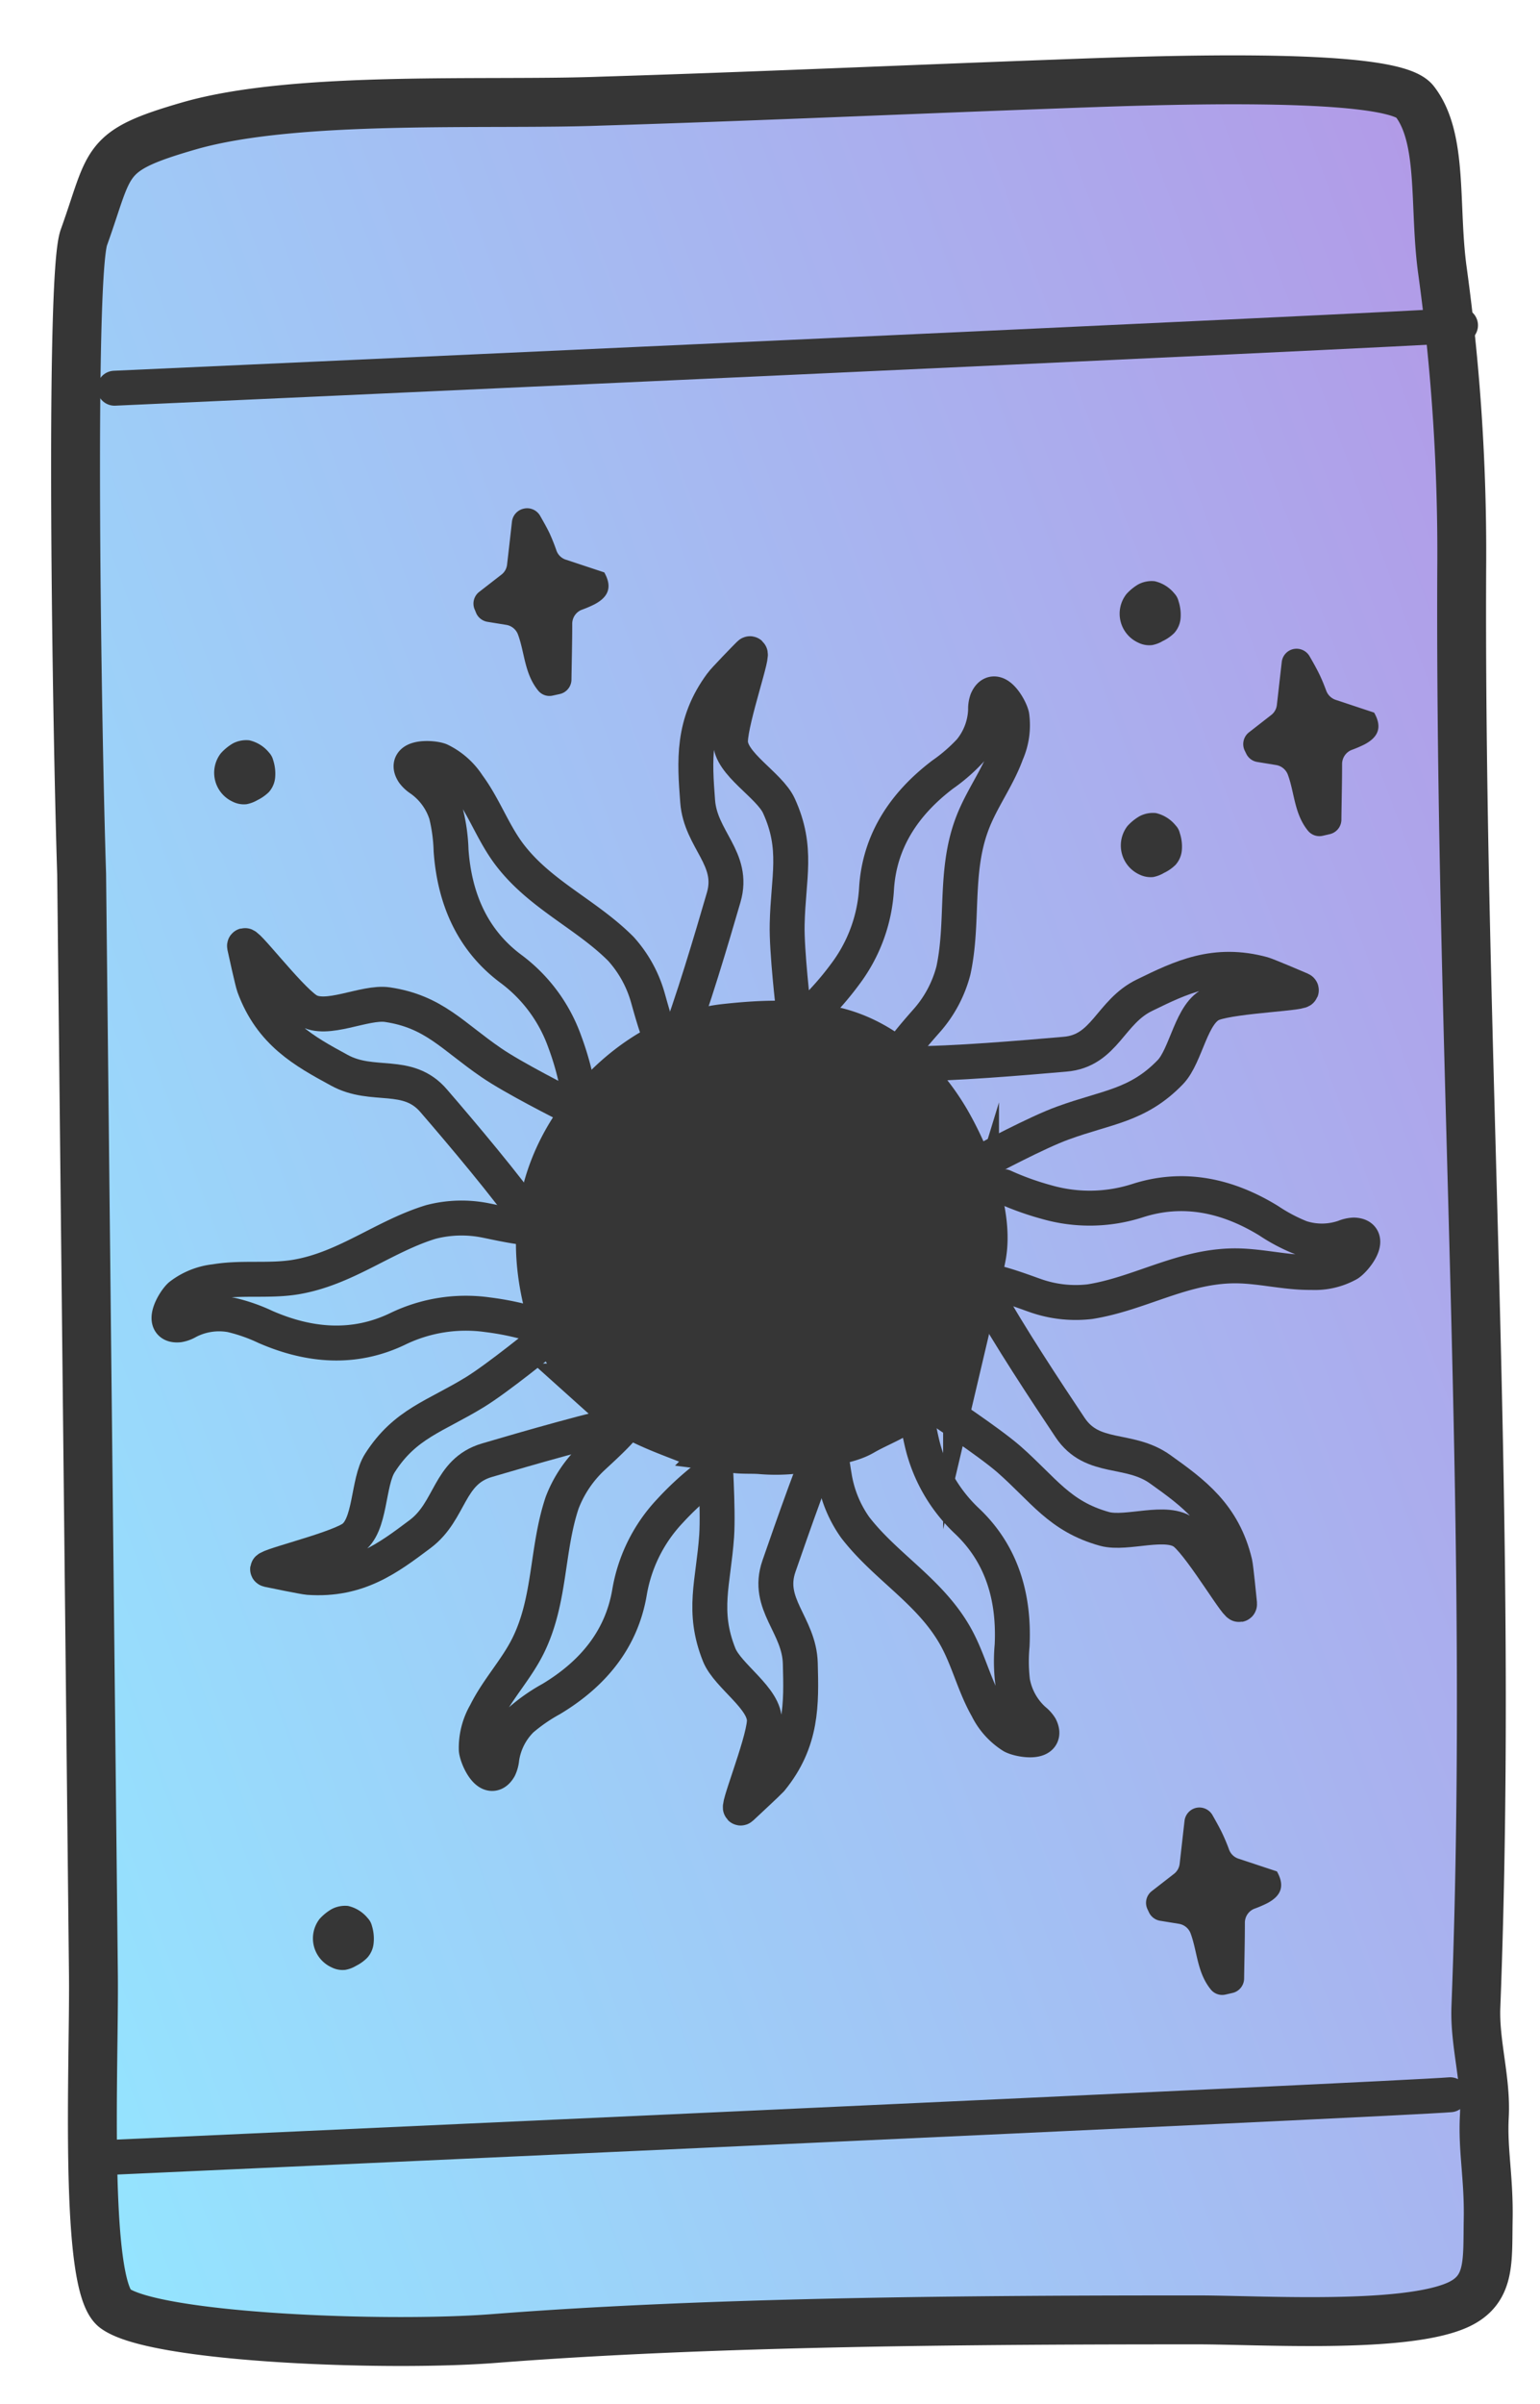 <?xml version="1.0"?>
<svg xmlns="http://www.w3.org/2000/svg" xmlns:xlink="http://www.w3.org/1999/xlink" viewBox="0 0 220.52 343.91" width="220.52" height="343.91"> <defs> <linearGradient id="linear-gradient" x1="-27.63" y1="-96.56" x2="256.9" y2="-96.56" gradientTransform="translate(36.67 306.49) rotate(-20.16)" gradientUnits="userSpaceOnUse"> <stop offset="0" stop-color="#94e5ff"></stop> <stop offset="0.77" stop-color="#abaced"></stop> <stop offset="1" stop-color="#b29ae7"></stop> </linearGradient> </defs> <g id="Layer_3" data-name="Layer 3"> <g> <path d="M208.82,329.71c-7.63,3.52-28.65,2.17-37.43,2.18-31.49,0-69.21.21-100.6,2.66-15.53,1.21-48.46-.08-54.3-4.28-4.49-3.24-3-34.47-3.11-47.46l-.56-52.58L11.69,125.07C11,103.54,10,39.83,12,34c4-11.12,2.54-12.37,15.11-16,15.39-4.42,42.94-2.92,58.9-3.53,21.5-.66,43-1.63,64.48-2.42,13.42-.5,48.67-1.94,52.08,2.45,4.16,5.35,2.7,15.15,4,24.35a295,295,0,0,1,2.74,42.52C209,150,214,218.5,211.34,287.11c-.2,5.23,1.49,10.43,1.21,15.66-.26,4.84.66,8.77.55,14.75S213.48,327.55,208.82,329.71Z" stroke="#363636" stroke-miterlimit="10" stroke-width="7" fill="url(#linear-gradient)"></path> <path d="M79.74,188.79c-.29-.78-.53-1.57-.74-2.37-2.24-8.86-1.2-17.2,3.81-24.81s12.91-13.12,21.19-14c5.2-.57,10.53-.78,15.64.51,6.6,1.67,11.9,6.68,15.35,12.53,2.91,5,6.2,13.14,5.06,19-.31,1.58-.63,3.15-1,4.72a7.37,7.37,0,0,0-.2.81c-.12,1.84-1,3.39-1.66,5.05a33.2,33.2,0,0,1-2.38,4.31,13.5,13.5,0,0,1-3.64,4.21,24.43,24.43,0,0,0-2,2,7.64,7.64,0,0,1-1.43,1.25c-1.51.83-3.11,1.49-4.61,2.36s-3.43,1.12-5.16,1.63a24.32,24.32,0,0,1-8.9.91c-1.26-.11-2.55,0-3.81-.16a23.65,23.65,0,0,1-5.64-1c-4.62-1.84-9.07-3.25-12.88-6.67A25.73,25.73,0,0,1,79.74,188.79Z" fill="#363636" stroke="#363636" stroke-miterlimit="10" stroke-width="8"></path> <path d="M209.14,46.54c-6.17.57-192.74,9-192.74,9" fill="none" stroke="#363636" stroke-linecap="round" stroke-linejoin="round" stroke-width="5"></path> <path d="M117.94,204.64c.58-.11,1.43,6.07,1.52,6.49a17.34,17.34,0,0,0,3,7.39c4.32,5.6,10.6,9.06,14.24,15.37,1.92,3.31,2.76,7.15,4.67,10.48a9.86,9.86,0,0,0,3.6,4c1.12.6,5.22,1.23,4-1.28a3.92,3.92,0,0,0-.91-1A9.7,9.7,0,0,1,145,240.6a24.23,24.23,0,0,1-.07-5.18c.33-6.84-1.42-13.06-6.48-17.83A22.35,22.35,0,0,1,132,206.33a42.13,42.13,0,0,1-1-6.51" fill="none" stroke="#363636" stroke-linecap="round" stroke-linejoin="round" stroke-width="5"></path> <path d="M134.43,201.54s7.07,4.66,10,7.19c5,4.38,7.26,8.2,13.73,10,3.21.88,9-1.5,11.55.65s7.9,11.37,7.79,10.05c-.06-.62-.52-5.23-.66-5.81-1.65-6.93-6-10.06-10.69-13.41-4.49-3.22-9.72-1.17-12.93-6-3.39-5.07-8.94-13.46-11.88-18.87" fill="none" stroke="#363636" stroke-linecap="round" stroke-linejoin="round" stroke-width="5"></path> <path d="M141.72,183.53c.18-.56,6,1.65,6.42,1.78a17.4,17.4,0,0,0,7.93.91c7-1.11,13-4.95,20.32-5.12,3.82-.09,7.59,1,11.43.94a9.81,9.81,0,0,0,5.26-1.23c1.06-.7,3.59-4,.79-4.12a4,4,0,0,0-1.34.3,9.72,9.72,0,0,1-6.28.07,24.79,24.79,0,0,1-4.58-2.42c-5.84-3.58-12.14-5-18.75-2.88a22.4,22.4,0,0,1-13,.23,41,41,0,0,1-6.21-2.23" fill="none" stroke="#363636" stroke-linecap="round" stroke-linejoin="round" stroke-width="5"></path> <path d="M141.15,165.93s7.48-4,11.09-5.28c6.25-2.29,10.67-2.43,15.34-7.26,2.31-2.39,3-8.65,6.12-9.82s13.76-1.47,12.55-2c-.57-.25-4.84-2.06-5.42-2.22-6.87-1.87-11.71.47-16.89,3-5,2.38-5.69,8-11.45,8.47-6.08.53-16.1,1.38-22.27,1.36" fill="none" stroke="#363636" stroke-linecap="round" stroke-linejoin="round" stroke-width="5"></path> <path d="M128.79,151.25c-.46-.37,3.72-5,4-5.33a17.45,17.45,0,0,0,3.73-7.06c1.5-6.92.12-14,2.61-20.79,1.3-3.6,3.7-6.71,5-10.31a9.87,9.87,0,0,0,.76-5.35c-.27-1.24-2.41-4.79-3.55-2.24a3.71,3.71,0,0,0-.21,1.37,9.69,9.69,0,0,1-2.22,5.87A24.41,24.41,0,0,1,135,110.8c-5.46,4.14-9.09,9.48-9.49,16.42a22.42,22.42,0,0,1-4.5,12.16,42.39,42.39,0,0,1-4.33,5" fill="none" stroke="#363636" stroke-linecap="round" stroke-linejoin="round" stroke-width="5"></path> <path d="M113.62,144.45s-1-8.41-.9-12.25c.14-6.66,1.61-10.83-1.19-16.93-1.39-3-7-6-6.93-9.26s3.63-13.37,2.7-12.43c-.45.44-3.68,3.76-4,4.24-4.25,5.72-3.83,11.09-3.4,16.81.41,5.51,5.35,8.2,3.73,13.75-1.7,5.85-4.56,15.5-6.81,21.23" fill="none" stroke="#363636" stroke-linecap="round" stroke-linejoin="round" stroke-width="5"></path> <path d="M95.05,149c-.56.17-2.15-5.85-2.28-6.26a17.51,17.51,0,0,0-3.87-7c-5-5-11.6-7.73-16-13.56-2.3-3.06-3.59-6.77-5.88-9.85A9.92,9.92,0,0,0,63,108.78c-1.18-.45-5.33-.6-3.81,1.75a4,4,0,0,0,1,.93,9.7,9.7,0,0,1,3.71,5.06,24.64,24.64,0,0,1,.69,5.13c.48,6.84,3,12.8,8.55,16.94A22.29,22.29,0,0,1,80.86,149a40.47,40.47,0,0,1,1.8,6.34" fill="none" stroke="#363636" stroke-linecap="round" stroke-linejoin="round" stroke-width="5"></path> <path d="M81.05,158s-7.57-3.8-10.74-6c-5.5-3.76-8.18-7.28-14.82-8.27-3.29-.49-8.79,2.57-11.55.73s-9.19-10.35-8.92-9.06c.13.62,1.13,5.14,1.34,5.7,2.46,6.68,7.19,9.27,12.21,12,4.84,2.67,9.79,0,13.55,4.4,4,4.63,10.48,12.3,14,17.33" fill="none" stroke="#363636" stroke-linecap="round" stroke-linejoin="round" stroke-width="5"></path> <path d="M76.3,175.5c-.11.58-6.18-.8-6.61-.87a17.49,17.49,0,0,0-8,.19c-6.76,2.07-12.22,6.71-19.41,7.89-3.78.61-7.67,0-11.46.64a9.88,9.88,0,0,0-5,2c-.95.84-3,4.45-.21,4.19a3.8,3.8,0,0,0,1.29-.48,9.69,9.69,0,0,1,6.21-.94A24.68,24.68,0,0,1,38,189.83c6.28,2.74,12.71,3.3,19,.26a22.36,22.36,0,0,1,12.81-2,40.37,40.37,0,0,1,6.46,1.34" fill="none" stroke="#363636" stroke-linecap="round" stroke-linejoin="round" stroke-width="5"></path> <path d="M77.85,191.8s-6.56,5.35-9.84,7.36c-5.67,3.48-10,4.49-13.61,10.14-1.79,2.8-1.25,9.07-4.06,10.83s-13.21,4.15-11.91,4.44c.61.13,5.14,1.06,5.74,1.1,7.11.49,11.4-2.76,16-6.21,4.42-3.32,4-8.93,9.57-10.56,5.85-1.72,15.51-4.52,21.55-5.72" fill="none" stroke="#363636" stroke-linecap="round" stroke-linejoin="round" stroke-width="5"></path> <path d="M89.5,203.54c.41.42-4.24,4.57-4.54,4.87A17.35,17.35,0,0,0,80.49,215c-2.24,6.71-1.63,13.84-4.84,20.38-1.69,3.44-4.41,6.27-6.11,9.71a9.88,9.88,0,0,0-1.34,5.24c.13,1.26,1.89,5,3.29,2.6a4,4,0,0,0,.36-1.33A9.78,9.78,0,0,1,74.68,246a25,25,0,0,1,4.26-2.94c5.87-3.53,10.06-8.44,11.21-15.3a22.34,22.34,0,0,1,5.79-11.6,41.63,41.63,0,0,1,4.83-4.49" fill="none" stroke="#363636" stroke-linecap="round" stroke-linejoin="round" stroke-width="5"></path> <path d="M102.32,207.46s.56,8.45.3,12.28c-.46,6.64-2.14,10.74.36,17,1.24,3.08,6.67,6.28,6.47,9.59s-4.27,13.17-3.29,12.28c.46-.43,3.85-3.58,4.23-4,4.52-5.51,4.36-10.89,4.21-16.63-.14-5.52-4.95-8.45-3.06-13.91,2-5.76,5.31-15.26,7.84-20.88" fill="none" stroke="#363636" stroke-linecap="round" stroke-linejoin="round" stroke-width="5"></path> <path d="M176,264.62a2.15,2.15,0,0,0,1.32,1.28l5.53,1.83c1.29,2.29.38,3.61-1.39,4.55a16.6,16.6,0,0,1-1.82.78,2.15,2.15,0,0,0-1.38,2c0,2.71-.07,5.27-.11,8a2.14,2.14,0,0,1-1.67,2.06l-1,.23a2.1,2.1,0,0,1-2.07-.69c-2-2.43-1.95-5.44-2.92-8.06a2.16,2.16,0,0,0-1.66-1.37l-2.71-.44a2.16,2.16,0,0,1-1.58-1.17l-.23-.49a2.12,2.12,0,0,1,.63-2.59l3.17-2.46a2.13,2.13,0,0,0,.81-1.43c.23-2,.46-4.08.7-6.16a2.16,2.16,0,0,1,1.65-1.85h0a2.16,2.16,0,0,1,2.33,1c.47.83.93,1.64,1.34,2.47A27.17,27.17,0,0,1,176,264.62Z" fill="#363636"></path> <path d="M189.92,98.84a2.19,2.19,0,0,0,1.33,1.28l5.52,1.83c1.3,2.28.39,3.61-1.38,4.55a17.47,17.47,0,0,1-1.82.78,2.17,2.17,0,0,0-1.39,2c0,2.7-.07,5.27-.1,8a2.14,2.14,0,0,1-1.68,2.06l-1,.23a2.12,2.12,0,0,1-2.08-.69c-2-2.43-1.94-5.45-2.91-8.06a2.17,2.17,0,0,0-1.67-1.37l-2.7-.44a2.13,2.13,0,0,1-1.58-1.17l-.24-.49a2.14,2.14,0,0,1,.64-2.59l3.16-2.46a2.11,2.11,0,0,0,.82-1.43c.23-2,.46-4.08.7-6.16a2.14,2.14,0,0,1,1.65-1.85h0a2.16,2.16,0,0,1,2.32,1c.48.83.94,1.64,1.35,2.47S189.58,97.93,189.92,98.84Z" fill="#363636"></path> <path d="M39.4,111.24a3.61,3.61,0,0,1-.91,2.09,6.45,6.45,0,0,1-1.63,1.14,5,5,0,0,1-1.54.58,3.56,3.56,0,0,1-2-.36,4.55,4.55,0,0,1-1.7-6.92,7.22,7.22,0,0,1,1.74-1.42,4.14,4.14,0,0,1,2.33-.44,5.1,5.1,0,0,1,2.83,1.75,2.52,2.52,0,0,1,.6,1.1A6.26,6.26,0,0,1,39.4,111.24Z" fill="#363636"></path> <path d="M169.05,88.48a3.61,3.61,0,0,1-.91,2.09,6,6,0,0,1-1.64,1.14,4.52,4.52,0,0,1-1.53.58,3.55,3.55,0,0,1-2-.36A4.55,4.55,0,0,1,161.29,85,7.18,7.18,0,0,1,163,83.6a4.11,4.11,0,0,1,2.34-.45,5.11,5.11,0,0,1,2.82,1.75,2.46,2.46,0,0,1,.6,1.11A6.21,6.21,0,0,1,169.05,88.48Z" fill="#363636"></path> <path d="M169.23,121.66a3.58,3.58,0,0,1-.91,2.08,6,6,0,0,1-1.64,1.14,4.76,4.76,0,0,1-1.53.59,3.65,3.65,0,0,1-2-.36,4.57,4.57,0,0,1-1.71-6.93,7.18,7.18,0,0,1,1.74-1.41,4.11,4.11,0,0,1,2.34-.45,5.13,5.13,0,0,1,2.82,1.76,2.38,2.38,0,0,1,.6,1.1A6.08,6.08,0,0,1,169.23,121.66Z" fill="#363636"></path> <path d="M53.5,278a3.58,3.58,0,0,1-.91,2.08A6,6,0,0,1,51,281.23a4.52,4.52,0,0,1-1.53.58,3.46,3.46,0,0,1-2-.36,4.55,4.55,0,0,1-1.71-6.92,7.18,7.18,0,0,1,1.74-1.41,4.11,4.11,0,0,1,2.34-.45,5.11,5.11,0,0,1,2.82,1.75,2.46,2.46,0,0,1,.6,1.11A6.24,6.24,0,0,1,53.5,278Z" fill="#363636"></path> <path d="M79.69,78.79A2.11,2.11,0,0,0,81,80.06l5.53,1.83c1.29,2.29.38,3.62-1.39,4.56a15.81,15.81,0,0,1-1.82.78,2.15,2.15,0,0,0-1.38,2c0,2.7-.07,5.27-.11,8a2.14,2.14,0,0,1-1.67,2.06l-1,.22a2.08,2.08,0,0,1-2.07-.68c-2-2.43-1.95-5.45-2.92-8.06a2.16,2.16,0,0,0-1.66-1.37l-2.71-.44a2.16,2.16,0,0,1-1.58-1.17L68,87.26a2.12,2.12,0,0,1,.63-2.59l3.17-2.46a2.09,2.09,0,0,0,.81-1.43c.23-2,.47-4.08.7-6.16A2.16,2.16,0,0,1,75,72.77h0a2.14,2.14,0,0,1,2.33,1c.47.83.94,1.64,1.34,2.47A27.17,27.17,0,0,1,79.69,78.79Z" fill="#363636"></path> <path d="M207.66,299.68c-6.17.57-192.75,9-192.75,9" fill="none" stroke="#363636" stroke-linecap="round" stroke-linejoin="round" stroke-width="5"></path> </g> </g> </svg> 